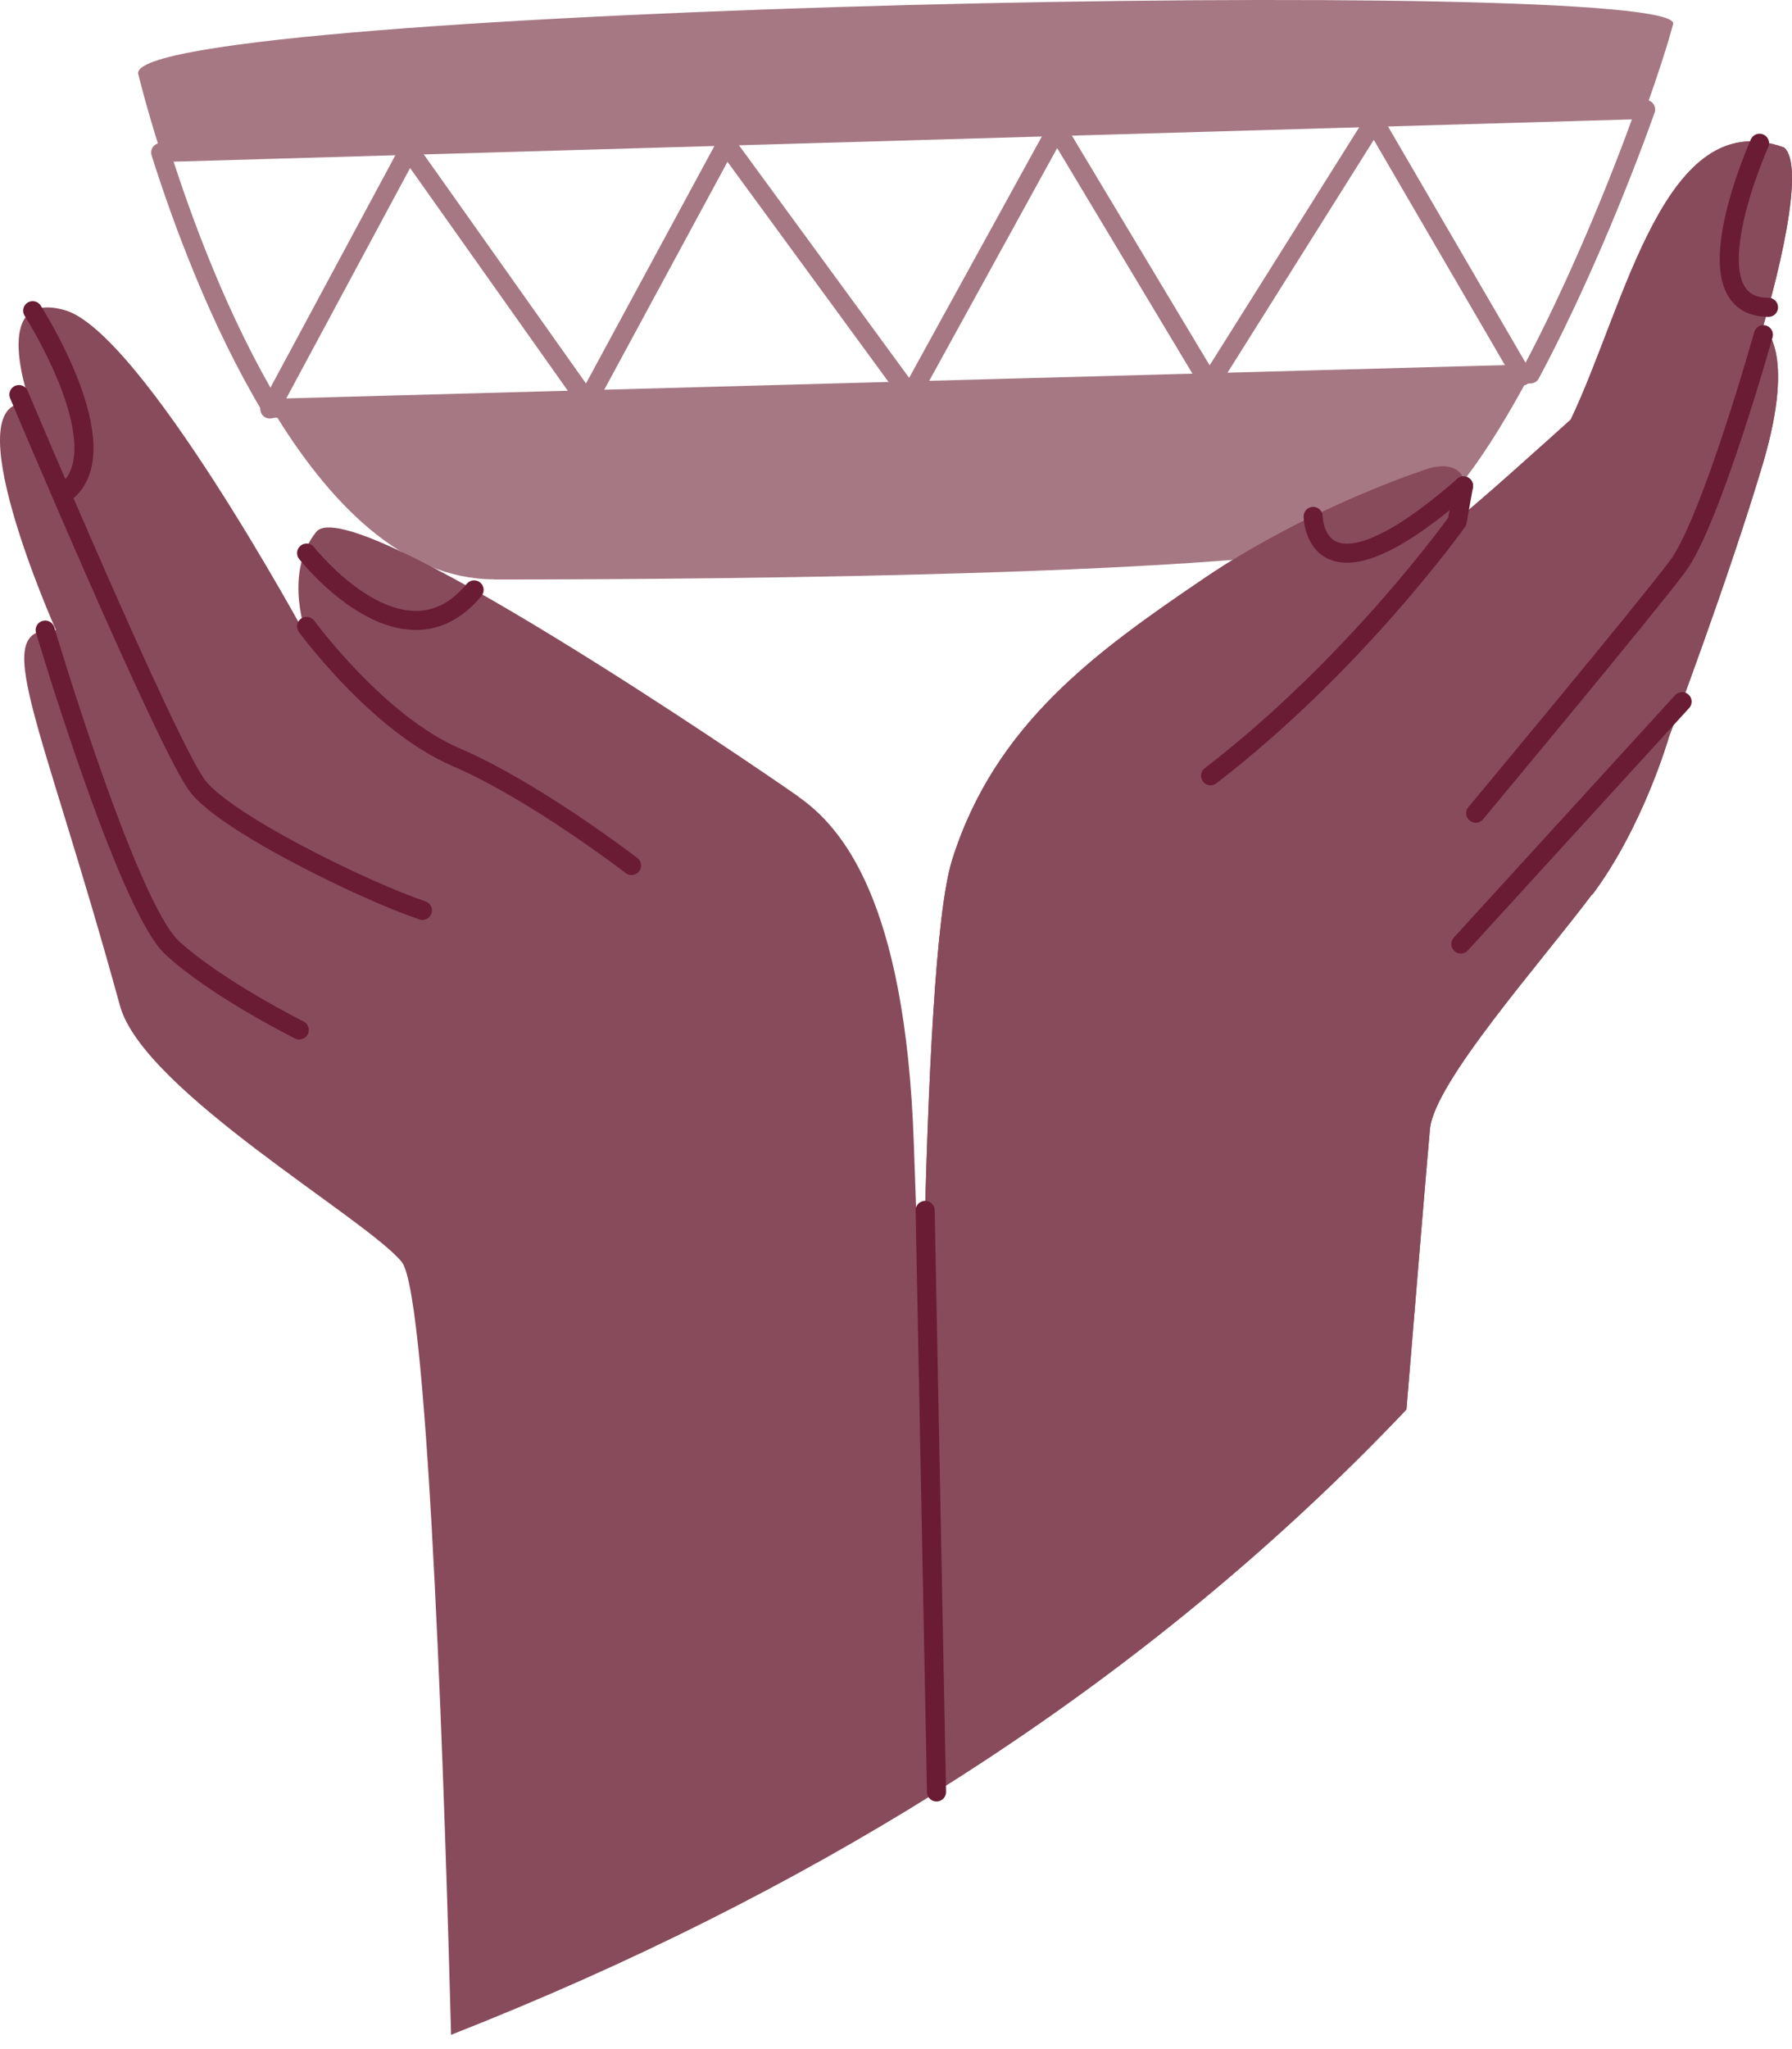 <svg width="112" height="128" viewBox="0 0 112 128" fill="none" xmlns="http://www.w3.org/2000/svg">
<path d="M99.512 55.898C102.712 51.628 104.312 46.028 104.312 46.028C104.312 46.028 108.042 36.158 110.182 28.958C112.312 21.758 110.182 20.418 110.182 20.418C110.182 20.418 113.142 10.658 111.512 9.218C104.042 6.458 101.632 18.958 98.172 26.208C98.172 26.208 90.922 32.768 91.132 32.328C92.122 30.238 91.522 28.668 89.332 29.248C89.332 29.248 81.912 31.608 75.242 36.138C68.572 40.668 62.172 45.208 59.502 53.738C57.482 60.188 57.452 95.628 57.552 112.518C69.542 105.128 79.552 96.848 87.902 88.048C88.542 80.288 89.232 72.028 89.372 70.528C89.642 67.598 96.312 60.128 99.512 55.858V55.898Z" fill="#884B5C"/>
<path d="M30.892 36.199C45.572 36.199 81.762 35.919 87.842 33.299C90.242 32.269 93.032 28.269 95.652 23.349L16.972 25.499C20.512 31.379 25.162 36.189 30.892 36.189V36.199Z" fill="#A67884"/>
<path d="M10.042 9.528C11.392 13.788 13.712 20.098 16.972 25.508L95.652 23.358C98.472 18.078 101.102 11.738 102.852 6.838L10.042 9.528Z" stroke="#A67884" stroke-width="1.19" stroke-linecap="round" stroke-linejoin="round"/>
<path d="M104.572 1.508C105.412 -1.582 8.252 0.388 8.632 4.588C8.632 4.588 9.102 6.558 10.042 9.518L102.852 6.828C103.602 4.718 104.202 2.878 104.572 1.498V1.508Z" fill="#A67884"/>
<path d="M16.862 25.548L25.562 9.368L36.692 25.078L45.392 8.998L56.892 24.708L66.052 8.058L75.592 23.958L85.882 7.588L95.142 23.488" stroke="#A67884" stroke-width="1.19" stroke-linecap="round" stroke-linejoin="round"/>
<path d="M99.512 55.898C102.712 51.628 104.312 46.028 104.312 46.028C104.312 46.028 108.042 36.158 110.182 28.958C112.312 21.758 110.182 20.418 110.182 20.418C110.182 20.418 113.142 10.658 111.512 9.218C104.042 6.458 101.632 18.958 98.172 26.208C98.172 26.208 90.922 32.768 91.132 32.328C92.122 30.238 91.522 28.668 89.332 29.248C89.332 29.248 81.912 31.608 75.242 36.138C68.572 40.668 62.172 45.208 59.502 53.738C57.482 60.188 57.452 95.628 57.552 112.518C69.542 105.128 79.552 96.848 87.902 88.048C88.542 80.288 89.232 72.028 89.372 70.528C89.642 67.598 96.312 60.128 99.512 55.858V55.898Z" fill="#884B5C"/>
<path d="M91.472 30.349L91.072 32.579C91.072 32.579 84.772 41.449 75.662 48.459" stroke="#691C33" stroke-width="1.19" stroke-linecap="round" stroke-linejoin="round"/>
<path d="M82.072 32.258C82.072 32.258 82.132 38.528 91.472 30.358" stroke="#691C33" stroke-width="1.19" stroke-linecap="round" stroke-linejoin="round"/>
<path d="M49.902 49.758C47.232 47.888 21.902 30.558 19.762 33.228C17.622 35.898 19.232 39.898 19.232 39.898C19.232 39.898 8.832 20.698 4.032 19.368C-0.768 18.038 1.902 25.228 1.902 25.228C-3.168 24.428 3.502 39.368 3.502 39.368C-0.768 39.098 2.442 44.438 7.502 62.838C8.962 68.138 22.972 76.168 25.112 78.838C26.832 80.978 27.852 114.208 28.192 127.108C39.522 122.658 49.592 117.548 58.542 111.948C58.142 100.478 57.472 81.528 57.112 71.378C56.582 56.178 52.582 51.648 49.912 49.778L49.902 49.758Z" fill="#884B5C"/>
<path d="M19.162 39.128C19.162 39.128 23.602 45.198 28.502 47.298C33.402 49.398 39.472 54.068 39.472 54.068" stroke="#691C33" stroke-width="1.19" stroke-linecap="round" stroke-linejoin="round"/>
<path d="M1.182 24.648C1.182 24.648 10.522 46.828 12.392 49.158C14.262 51.498 22.892 55.698 26.402 56.868" stroke="#691C33" stroke-width="1.19" stroke-linecap="round" stroke-linejoin="round"/>
<path d="M2.822 39.358C2.822 39.358 7.962 56.638 10.762 59.208C13.562 61.778 18.702 64.338 18.702 64.338" stroke="#691C33" stroke-width="1.19" stroke-linecap="round" stroke-linejoin="round"/>
<path d="M19.162 34.549C19.162 34.549 25.192 42.219 29.632 36.849" stroke="#691C33" stroke-width="1.19" stroke-linecap="round" stroke-linejoin="round"/>
<path d="M2.042 19.408C2.042 19.408 7.512 27.928 4.162 30.708" stroke="#691C33" stroke-width="1.19" stroke-linecap="round" stroke-linejoin="round"/>
<path d="M110.212 20.908C110.212 20.908 106.942 32.578 104.842 35.388C102.742 38.188 92.232 50.798 92.232 50.798" stroke="#691C33" stroke-width="1.19" stroke-linecap="round" stroke-linejoin="round"/>
<path d="M105.132 43.828L91.302 58.968" stroke="#691C33" stroke-width="1.19" stroke-linecap="round" stroke-linejoin="round"/>
<path d="M109.972 8.948C109.972 8.948 105.362 19.198 110.532 19.198" stroke="#691C33" stroke-width="1.19" stroke-linecap="round" stroke-linejoin="round"/>
<path d="M57.822 75.608L58.532 111.938" stroke="#691C33" stroke-width="1.19" stroke-linecap="round" stroke-linejoin="round"/>
</svg>
